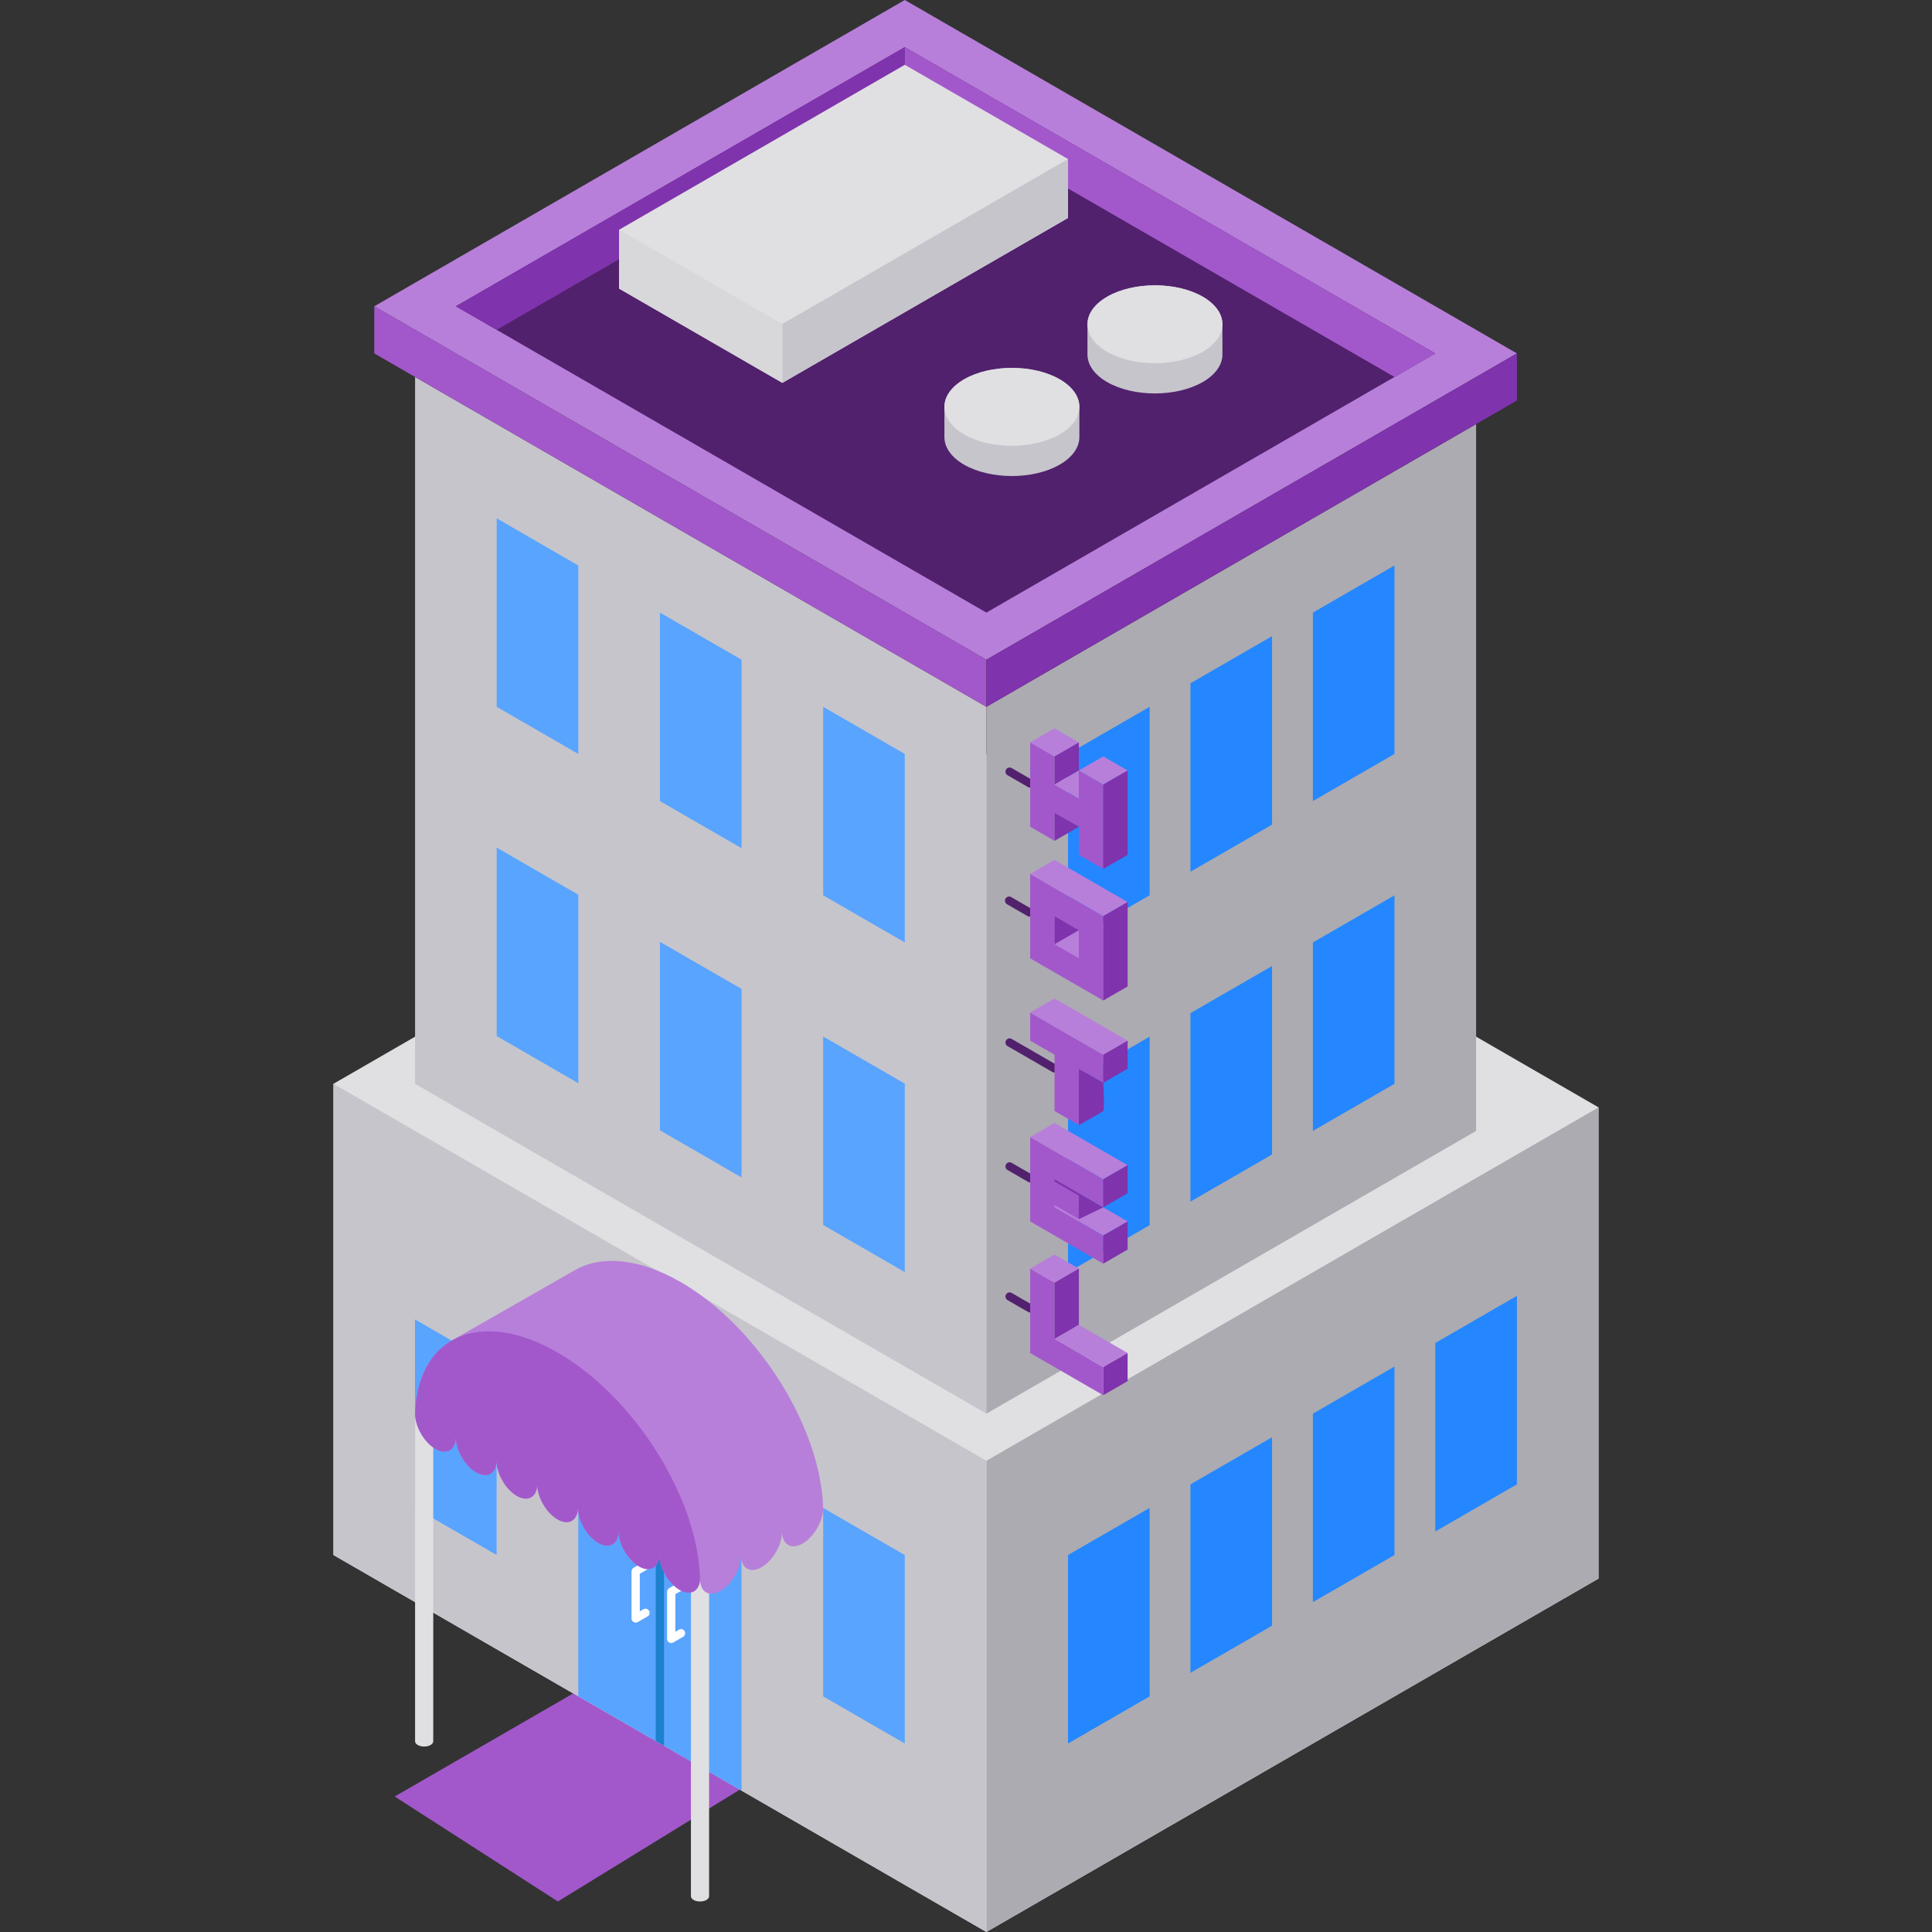 <?xml version="1.0" encoding="iso-8859-1"?>
<!-- Uploaded to: SVG Repo, www.svgrepo.com, Generator: SVG Repo Mixer Tools -->
<svg height="800px" width="800px" version="1.1" id="Layer_1" xmlns="http://www.w3.org/2000/svg" xmlns:xlink="http://www.w3.org/1999/xlink" 
	 viewBox="0 0 512 512" xml:space="preserve">
<rect x="0" y="0" width="512" height="512" fill="#333333" stroke="none"/>
<polygon style="fill:#E0E0E2;" points="88.371,287.219 88.371,412.097 261.407,512 423.629,418.342 423.629,293.464 
	250.593,193.561 "/>
<polygon style="fill:#C6C5CB;" points="110.001,99.903 110.001,287.219 261.407,374.635 261.407,187.317 "/>
<polygon style="fill:#ACABB1;" points="391.185,112.39 391.185,299.707 261.407,374.635 261.407,187.317 "/>
<polygon style="fill:#B77FDA;" points="99.186,81.171 239.778,0 401.999,93.658 261.407,174.829 "/>
<polygon style="fill:#A258CB;" points="99.186,81.171 99.186,93.658 261.407,187.317 261.407,174.829 "/>
<polygon style="fill:#7F33AD;" points="261.407,187.317 401.999,106.146 401.999,93.658 261.407,174.829 "/>
<polygon style="fill:#51216D;" points="120.815,81.171 239.778,12.488 380.37,93.658 261.407,162.342 "/>
<path style="fill:#C6C5CB;" d="M286.046,115.834v-8.01l0,0c0.004-2.649-1.736-5.299-5.218-7.31c-6.963-4.021-18.358-4.021-25.321,0
	c-3.483,2.01-5.226,4.66-5.227,7.31l0,0v8.01l0,0c-0.004,2.649,1.732,5.299,5.212,7.307c6.956,4.016,18.349,4.016,25.321,0
	C284.301,121.133,286.045,118.484,286.046,115.834L286.046,115.834z"/>
<path style="fill:#E0E0E2;" d="M255.507,100.515c-6.963,4.021-6.969,10.595-0.015,14.611c6.956,4.016,18.349,4.016,25.321,0
	c6.972-4.016,6.978-10.59,0.015-14.611S262.47,96.494,255.507,100.515z"/>
<path style="fill:#C6C5CB;" d="M323.956,93.947v-8.01l0,0c0.004-2.649-1.736-5.299-5.218-7.31c-6.963-4.021-18.358-4.021-25.321,0
	c-3.483,2.01-5.226,4.66-5.227,7.31l0,0v8.01l0,0c-0.004,2.649,1.732,5.299,5.212,7.307c6.955,4.016,18.349,4.016,25.321,0
	C322.21,99.245,323.955,96.597,323.956,93.947L323.956,93.947z"/>
<path style="fill:#E0E0E2;" d="M293.417,78.628c-6.963,4.02-6.969,10.595-0.015,14.611c6.955,4.016,18.349,4.016,25.321,0
	c6.972-4.016,6.978-10.591,0.015-14.611C311.775,74.607,300.38,74.607,293.417,78.628z"/>
<polygon style="fill:#7F33AD;" points="131.63,87.415 239.778,24.975 239.778,12.488 120.815,81.171 "/>
<polygon style="fill:#A258CB;" points="239.778,24.975 369.555,99.903 380.37,93.658 239.778,12.488 "/>
<g>
	<polygon style="fill:#59A4FF;" points="131.63,187.317 131.63,137.365 153.259,149.854 153.259,199.805 	"/>
	<polygon style="fill:#59A4FF;" points="174.89,212.293 174.89,162.342 196.519,174.829 196.519,224.781 	"/>
	<polygon style="fill:#59A4FF;" points="218.149,237.268 218.149,187.317 239.778,199.805 239.778,249.756 	"/>
	<polygon style="fill:#59A4FF;" points="131.63,274.57 131.63,224.619 153.259,237.107 153.259,287.057 	"/>
	<polygon style="fill:#59A4FF;" points="174.89,299.546 174.89,249.595 196.519,262.082 196.519,312.034 	"/>
	<polygon style="fill:#59A4FF;" points="218.149,324.634 218.149,274.683 239.778,287.17 239.778,337.122 	"/>
</g>
<g>
	<polygon style="fill:#2487FF;" points="304.666,237.268 304.666,187.317 283.037,199.805 283.037,249.756 	"/>
	<polygon style="fill:#2487FF;" points="337.11,218.536 337.11,168.585 315.481,181.073 315.481,231.025 	"/>
	<polygon style="fill:#2487FF;" points="304.666,324.683 304.666,274.732 283.037,287.219 283.037,337.171 	"/>
	<polygon style="fill:#2487FF;" points="337.11,305.951 337.11,256 315.481,268.488 315.481,318.439 	"/>
	<polygon style="fill:#2487FF;" points="369.555,199.805 369.555,149.854 347.925,162.342 347.925,212.293 	"/>
	<polygon style="fill:#2487FF;" points="369.555,287.219 369.555,237.268 347.925,249.756 347.925,299.707 	"/>
</g>
<polygon style="fill:#ACABB1;" points="261.407,512 423.629,418.342 423.629,293.464 261.407,387.122 "/>
<g>
	<polygon style="fill:#2487FF;" points="304.666,449.561 304.666,399.61 283.037,412.097 283.037,462.049 	"/>
	<polygon style="fill:#2487FF;" points="337.11,430.829 337.11,380.878 315.481,393.365 315.481,443.317 	"/>
	<polygon style="fill:#2487FF;" points="369.555,412.097 369.555,362.146 347.925,374.635 347.925,424.585 	"/>
	<polygon style="fill:#2487FF;" points="401.999,393.365 401.999,343.415 380.37,355.903 380.37,405.854 	"/>
</g>
<polygon style="fill:#E0E0E2;" points="164.074,60.878 239.778,17.171 283.037,42.146 283.037,57.756 207.334,101.464 
	164.074,76.488 "/>
<polygon style="fill:#A258CB;" points="104.593,476.093 180.297,432.386 223.556,457.361 147.852,503.91 "/>
<polygon style="fill:#D8D8DA;" points="164.074,60.878 164.074,76.488 207.334,101.464 207.334,85.854 "/>
<g>
	<polygon style="fill:#C6C5CB;" points="207.334,101.464 283.037,57.756 283.037,42.146 207.334,85.854 	"/>
	<polygon style="fill:#C6C5CB;" points="88.371,287.219 88.371,412.097 261.407,512 261.407,387.122 	"/>
</g>
<g>
	<polygon style="fill:#59A4FF;" points="109.979,349.668 131.608,362.133 131.608,412.085 109.979,399.597 	"/>
	<polygon style="fill:#59A4FF;" points="153.246,449.509 153.246,374.581 196.505,399.557 196.506,474.532 	"/>
</g>
<polygon style="fill:#1D81CD;" points="173.779,461.386 175.971,462.654 175.971,387.702 173.779,386.437 "/>
<g>
	<path style="fill:#FFFFFF;" d="M177.876,435.423c-0.189,0-0.379-0.049-0.548-0.146c-0.34-0.195-0.548-0.558-0.548-0.949v-12.489
		c0-0.392,0.209-0.753,0.548-0.949l2.6-1.5c0.522-0.302,1.193-0.123,1.497,0.401c0.303,0.523,0.123,1.194-0.401,1.497l-2.051,1.184
		v9.958l0.956-0.553c0.522-0.302,1.193-0.123,1.497,0.401c0.303,0.523,0.123,1.194-0.401,1.497l-2.6,1.5
		C178.254,435.374,178.065,435.423,177.876,435.423z"/>
	<path style="fill:#FFFFFF;" d="M168.458,430.015c-0.189,0-0.379-0.049-0.548-0.146c-0.34-0.195-0.548-0.558-0.548-0.949v-12.488
		c0-0.392,0.209-0.753,0.548-0.949l2.6-1.5c0.522-0.302,1.193-0.123,1.497,0.401c0.303,0.523,0.123,1.194-0.401,1.497l-2.051,1.184
		v9.957l0.956-0.553c0.522-0.303,1.193-0.123,1.497,0.401c0.303,0.523,0.123,1.194-0.401,1.497l-2.6,1.5
		C168.837,429.966,168.648,430.015,168.458,430.015z"/>
</g>
<polygon style="fill:#59A4FF;" points="218.149,399.632 239.778,412.097 239.778,462.049 218.149,449.561 "/>
<g>
	<path style="fill:#51216D;" d="M278.91,284.098l-11.903-6.872c-0.525-0.303-0.704-0.973-0.401-1.497l0,0
		c0.303-0.525,0.973-0.704,1.497-0.401l11.903,6.872c0.525,0.303,0.704,0.973,0.401,1.497l0,0
		C280.105,284.221,279.434,284.4,278.91,284.098z"/>
	<path style="fill:#51216D;" d="M272.455,208.589l-5.448-3.145c-0.525-0.303-0.704-0.973-0.401-1.497l0,0
		c0.303-0.525,0.973-0.704,1.497-0.401l5.448,3.145c0.525,0.303,0.704,0.973,0.401,1.497l0,0
		C273.649,208.712,272.979,208.892,272.455,208.589z"/>
	<path style="fill:#51216D;" d="M272.321,242.774l-5.448-3.145c-0.525-0.303-0.704-0.973-0.401-1.497l0,0
		c0.303-0.525,0.973-0.704,1.497-0.401l5.448,3.145c0.525,0.303,0.704,0.973,0.401,1.497l0,0
		C273.516,242.896,272.845,243.076,272.321,242.774z"/>
	<path style="fill:#51216D;" d="M272.455,313.206l-5.448-3.145c-0.525-0.303-0.704-0.973-0.401-1.497l0,0
		c0.303-0.525,0.973-0.704,1.497-0.401l5.448,3.145c0.525,0.303,0.704,0.973,0.401,1.497l0,0
		C273.649,313.329,272.979,313.509,272.455,313.206z"/>
	<path style="fill:#51216D;" d="M272.455,347.682l-5.448-3.145c-0.525-0.303-0.704-0.973-0.401-1.497l0,0
		c0.303-0.525,0.973-0.704,1.497-0.401l5.448,3.145c0.525,0.303,0.704,0.973,0.401,1.497l0,0
		C273.649,347.806,272.979,347.985,272.455,347.682z"/>
</g>
<polygon style="fill:#A258CB;" points="273.003,196.734 279.459,200.462 279.459,207.917 285.914,211.644 285.914,204.19 
	292.371,207.917 292.371,230.282 285.914,226.555 285.914,219.099 279.459,215.372 279.459,222.828 273.003,219.099 "/>
<g>
	<polygon style="fill:#B77FDA;" points="273.003,196.734 279.459,193.006 285.914,196.734 279.459,200.462 	"/>
	<polygon style="fill:#B77FDA;" points="285.914,204.19 292.371,200.462 298.827,204.19 292.371,207.917 	"/>
</g>
<polygon style="fill:#7F33AD;" points="285.914,196.734 285.914,204.19 279.459,207.917 279.459,200.462 "/>
<polygon style="fill:#B77FDA;" points="285.914,211.644 279.459,207.917 285.914,204.19 "/>
<g>
	<polygon style="fill:#7F33AD;" points="298.827,204.19 298.827,226.555 292.371,230.282 292.371,207.917 	"/>
	<polygon style="fill:#7F33AD;" points="279.459,222.828 285.914,219.099 279.459,215.372 	"/>
</g>
<polygon style="fill:#A258CB;" points="273.003,231.6 273.003,253.965 292.371,265.147 292.371,242.782 "/>
<polygon style="fill:#B77FDA;" points="279.459,242.782 279.459,250.237 285.914,253.965 285.914,246.509 "/>
<polygon style="fill:#7F33AD;" points="279.459,250.237 285.914,246.509 279.459,242.782 "/>
<polygon style="fill:#B77FDA;" points="273.003,231.6 279.459,227.872 298.827,239.055 292.371,242.782 "/>
<polygon style="fill:#7F33AD;" points="292.371,265.147 298.827,261.42 298.827,239.055 292.371,242.782 "/>
<polygon style="fill:#A258CB;" points="273.003,268.329 273.003,275.783 279.459,279.511 279.459,294.421 285.914,298.149 
	285.914,283.238 292.371,286.967 292.371,279.511 "/>
<polygon style="fill:#B77FDA;" points="273.003,268.329 279.459,264.601 298.827,275.783 292.371,279.511 "/>
<g>
	<polygon style="fill:#7F33AD;" points="298.827,275.783 298.827,283.238 292.371,286.967 292.371,279.511 	"/>
	<path style="fill:#7F33AD;" d="M285.914,298.149c0,0,6.03-3.302,6.456-3.727c0.426-0.426,0-7.455,0-7.455l-6.456-3.727V298.149z"/>
</g>
<polygon style="fill:#A258CB;" points="273.003,301.33 273.003,323.695 292.371,334.878 292.371,327.423 279.459,319.968 
	285.914,323.695 285.914,316.24 279.459,312.512 292.371,319.968 292.371,312.512 "/>
<polygon style="fill:#B77FDA;" points="273.003,301.33 279.459,297.603 298.827,308.785 292.371,312.512 "/>
<g>
	<polygon style="fill:#7F33AD;" points="292.371,319.968 298.827,316.24 298.827,308.785 292.371,312.512 	"/>
	<polygon style="fill:#7F33AD;" points="285.914,323.695 292.371,319.968 285.914,316.24 	"/>
</g>
<polygon style="fill:#B77FDA;" points="292.371,319.968 298.827,323.695 292.371,327.423 285.914,323.695 285.914,323.082 "/>
<polygon style="fill:#7F33AD;" points="292.371,334.878 298.827,331.15 298.827,323.695 292.371,327.423 "/>
<polygon style="fill:#A258CB;" points="273.003,358.56 273.003,336.195 279.459,339.922 279.459,354.833 292.371,362.288 
	292.371,369.743 "/>
<polygon style="fill:#B77FDA;" points="279.459,332.468 273.003,336.195 279.459,339.922 285.914,336.195 "/>
<polygon style="fill:#7F33AD;" points="285.914,336.195 285.914,351.106 279.459,354.833 279.459,339.922 "/>
<polygon style="fill:#B77FDA;" points="292.371,362.288 298.827,358.56 285.914,351.106 279.459,354.833 "/>
<g>
	<polygon style="fill:#7F33AD;" points="292.371,369.743 298.827,366.015 298.827,358.56 292.371,362.288 	"/>
	<polygon style="fill:#7F33AD;" points="285.914,316.853 279.459,313.126 279.459,312.512 285.914,316.24 	"/>
</g>
<polygon style="fill:#B77FDA;" points="285.914,323.695 279.459,319.968 279.459,319.355 285.914,323.082 "/>
<g>
	<path style="fill:#E0E0E2;" d="M114.815,461.459V374.44h-4.815v87.019c0,0.357,0.234,0.714,0.702,0.984
		c0.937,0.541,2.471,0.542,3.408,0.003C114.582,462.175,114.817,461.818,114.815,461.459z"/>
	<path style="fill:#E0E0E2;" d="M187.918,502.52v-87.019h-4.815v87.019c0,0.356,0.234,0.714,0.702,0.984
		c0.937,0.541,2.471,0.542,3.408,0.003C187.685,503.235,187.919,502.878,187.918,502.52z"/>
</g>
<path style="fill:#B77FDA;" d="M218.149,399.57c-0.003-0.097-0.011-0.195-0.016-0.293c-0.005-0.102-0.006-0.208-0.017-0.306
	c-0.934-21.29-17.535-47.554-37.723-59.21c-10.979-6.338-20.894-7.125-27.81-3.282l-0.007-0.006l-32.761,18.726l0.009,0.008
	c-5.816,3.295-9.481,9.892-9.815,19.261c-0.001,0.053-0.008,0.101-0.008,0.155c0,0.001,0,0.002,0,0.003c0,0.002,0,0.003,0,0.004l0,0
	l0,0h0.001c0.004,3.424,2.428,7.623,5.393,9.333c2.964,1.712,5.39,0.313,5.393-3.106l0.001,0.001
	c0.004,3.424,2.428,7.623,5.393,9.334c2.964,1.712,5.39,0.313,5.393-3.106l0.001,0.001c0.004,3.424,2.428,7.623,5.393,9.334
	c2.964,1.712,5.39,0.313,5.393-3.106l0.001,0.001c0.004,3.424,2.428,7.623,5.393,9.333c2.964,1.712,5.39,0.313,5.393-3.106
	l0.001,0.001c0.004,3.424,2.428,7.623,5.393,9.333c2.964,1.712,5.39,0.313,5.394-3.106l0.001,0.001
	c0.004,3.424,2.428,7.623,5.393,9.333c2.964,1.712,5.39,0.313,5.394-3.106l0.001,0.001c0.004,3.424,2.428,7.623,5.393,9.334
	c2.964,1.712,5.39,0.313,5.394-3.106l0,0l0,0l0,0l0.021-0.011c-0.002,0.081-0.021,0.166-0.021,0.247c0,3.454,2.448,4.868,5.44,3.141
	c2.992-1.727,5.44-5.966,5.44-9.421c0,3.454,2.448,4.867,5.44,3.14c2.992-1.727,5.44-5.966,5.44-9.421
	c0,3.454,2.448,4.867,5.44,3.14c2.992-1.727,5.44-5.967,5.44-9.422c0-0.017-0.002-0.031-0.002-0.048L218.149,399.57z
	 M196.39,412.181c0-0.059-0.006-0.111-0.007-0.168l0.023-0.013C196.403,412.06,196.39,412.122,196.39,412.181z M207.269,405.9
	c0-0.038-0.004-0.071-0.005-0.108l0.015-0.008C207.278,405.822,207.269,405.862,207.269,405.9z"/>
<path style="fill:#A258CB;" d="M185.51,418.225c0-0.001,0-0.003,0-0.004c0-0.004-0.001-0.009-0.001-0.014
	c-0.656-21.39-17.384-48.027-37.753-59.787c-20.137-11.627-36.705-4.594-37.715,15.502c-0.024,0.225-0.041,0.458-0.041,0.703
	c0,0.001,0,0.002,0,0.003c0,0.001,0,0.003,0,0.005h0.001c0.004,3.424,2.428,7.623,5.393,9.333c2.964,1.712,5.39,0.313,5.393-3.106
	l0.001,0.001c0.004,3.424,2.428,7.623,5.393,9.334c2.964,1.712,5.39,0.313,5.393-3.106l0.001,0.001
	c0.004,3.424,2.428,7.623,5.393,9.333c2.964,1.712,5.39,0.313,5.393-3.106l0.001,0.001c0.004,3.424,2.428,7.623,5.393,9.333
	c2.964,1.712,5.39,0.313,5.393-3.106l0.001,0.001c0.004,3.424,2.428,7.623,5.393,9.333c2.964,1.712,5.39,0.313,5.393-3.106
	l0.001,0.001c0.004,3.424,2.428,7.623,5.393,9.333c2.964,1.712,5.39,0.313,5.394-3.106l0.001,0.001
	c0.004,3.424,2.428,7.623,5.393,9.333c2.964,1.712,5.39,0.313,5.394-3.106l0,0C185.51,418.227,185.51,418.226,185.51,418.225z"/>
</svg>